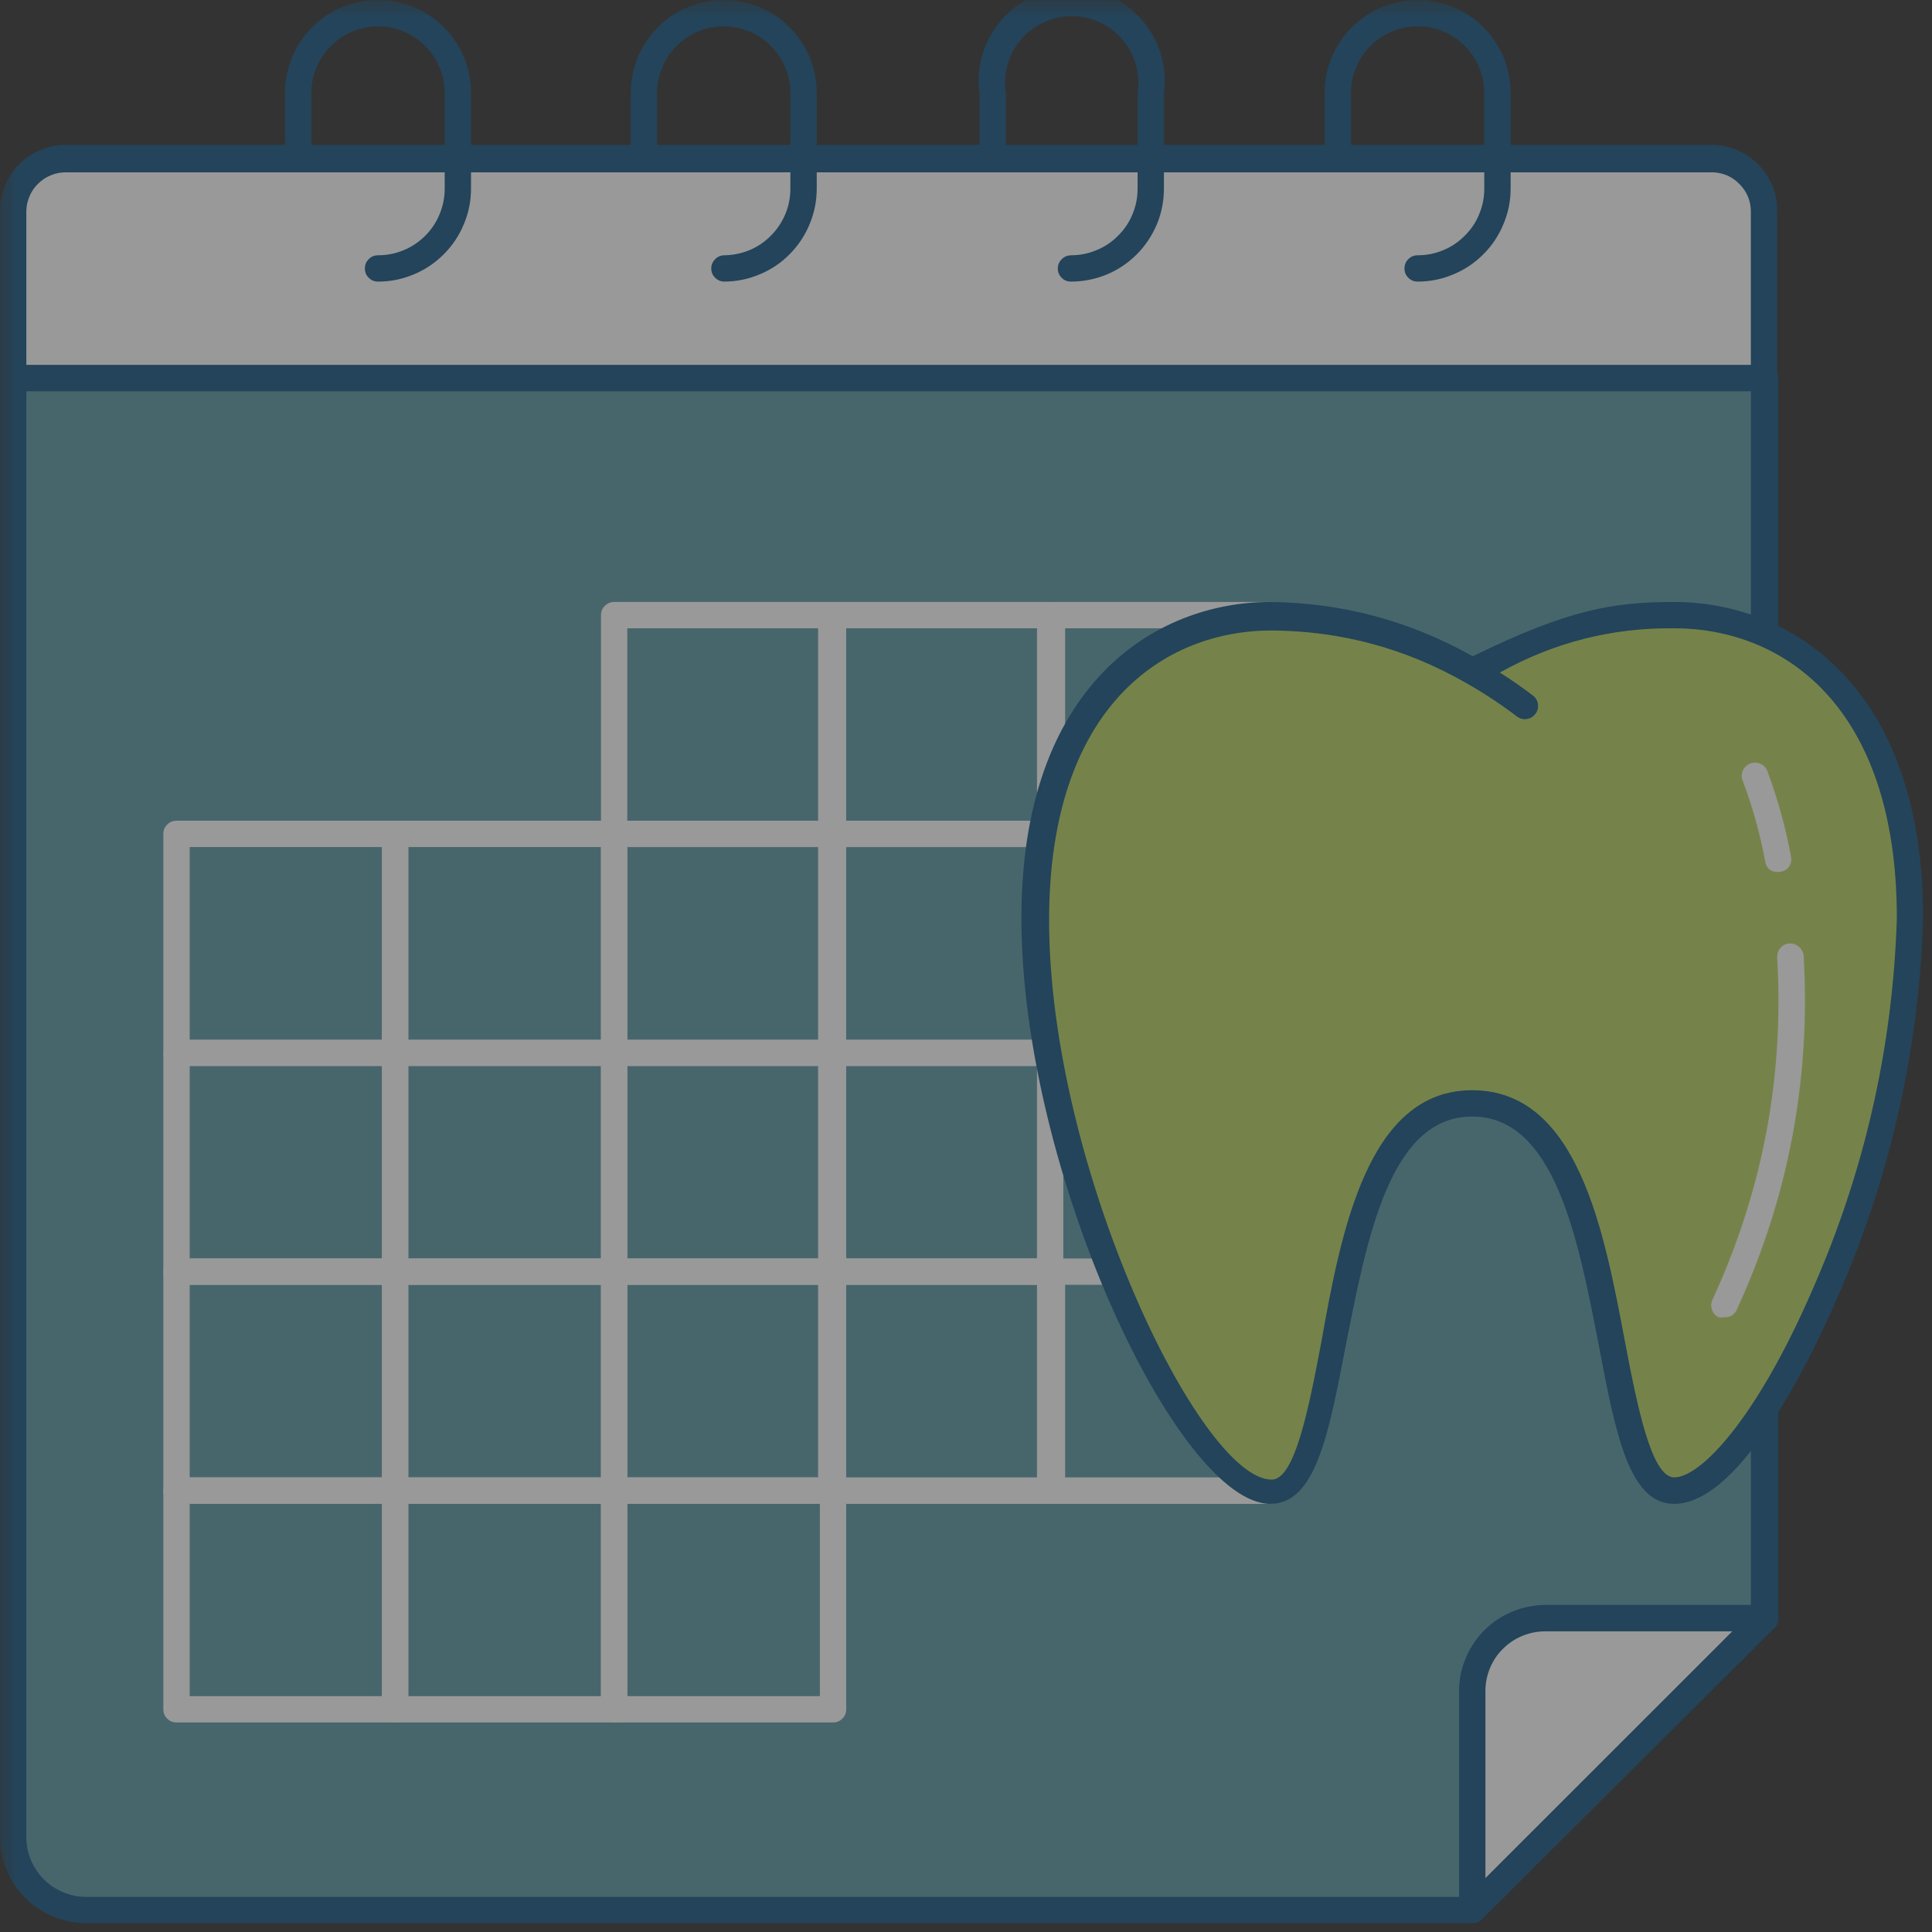 <svg xmlns="http://www.w3.org/2000/svg" xmlns:xlink="http://www.w3.org/1999/xlink" width="73" zoomAndPan="magnify" viewBox="0 0 54.75 54.75" height="73" preserveAspectRatio="xMidYMid meet" version="1.0"><rect x="0" y="0" width="54.75" height="54.75" fill="#333333" stroke="none"/><defs><filter x="0%" y="0%" width="100%" height="100%" id="84de750d74"><feColorMatrix values="0 0 0 0 1 0 0 0 0 1 0 0 0 0 1 0 0 0 1 0" color-interpolation-filters="sRGB"/></filter><clipPath id="9fbca7b8bc"><path d="M 0 0 L 54.5 0 L 54.5 54.5 L 0 54.5 Z M 0 0 " clip-rule="nonzero"/></clipPath><mask id="c7ee25365e"><g filter="url(#84de750d74)"><rect x="-5.475" width="65.7" fill="#000000" y="-5.475" height="65.7" fill-opacity="0.5"/></g></mask><clipPath id="a6b62f7235"><path d="M 0 10 L 51 10 L 51 54.5 L 0 54.5 Z M 0 10 " clip-rule="nonzero"/></clipPath><clipPath id="fee6f6926a"><path d="M 27 0 L 34 0 L 34 8 L 27 8 Z M 27 0 " clip-rule="nonzero"/></clipPath><clipPath id="3778aa2a1e"><path d="M 41 45 L 51 45 L 51 54.5 L 41 54.5 Z M 41 45 " clip-rule="nonzero"/></clipPath><clipPath id="4312e74f1e"><path d="M 29 17 L 54.5 17 L 54.5 43 L 29 43 Z M 29 17 " clip-rule="nonzero"/></clipPath><clipPath id="4aa2fc749a"><path d="M 28 17 L 54.5 17 L 54.5 43 L 28 43 Z M 28 17 " clip-rule="nonzero"/></clipPath><clipPath id="634751597e"><rect x="0" width="55" y="0" height="55"/></clipPath></defs><g clip-path="url(#9fbca7b8bc)"><g mask="url(#c7ee25365e)"><g transform="matrix(1, 0, 0, 1, 0, -0)"><g clip-path="url(#634751597e)"><g clip-path="url(#a6b62f7235)"><path fill="#5c9aa6" d="M 50.023 15.879 L 50.023 10.715 L 0.375 10.715 L 0.375 52.059 C 0.375 52.336 0.426 52.598 0.531 52.852 C 0.637 53.105 0.785 53.328 0.98 53.523 C 1.172 53.715 1.398 53.867 1.648 53.969 C 1.902 54.074 2.168 54.129 2.441 54.129 L 41.719 54.129 C 44.953 50.895 46.766 49.09 49.992 45.855 L 49.992 15.879 Z M 50.023 15.879 " fill-opacity="1" fill-rule="nonzero"/><path fill="#145682" d="M 41.719 54.5 L 2.441 54.5 C 2.117 54.5 1.809 54.438 1.508 54.312 C 1.211 54.188 0.945 54.012 0.719 53.785 C 0.488 53.555 0.312 53.293 0.188 52.992 C 0.062 52.695 0 52.383 0 52.059 L 0 10.715 C 0 10.609 0.035 10.523 0.109 10.449 C 0.184 10.375 0.27 10.34 0.375 10.34 L 50.023 10.34 C 50.125 10.34 50.211 10.375 50.285 10.449 C 50.359 10.523 50.395 10.609 50.395 10.715 L 50.395 45.855 C 50.395 45.961 50.359 46.047 50.289 46.125 L 41.988 54.391 C 41.914 54.465 41.824 54.504 41.719 54.5 Z M 0.746 11.086 L 0.746 52.059 C 0.746 52.285 0.789 52.5 0.875 52.707 C 0.961 52.914 1.086 53.098 1.242 53.258 C 1.402 53.418 1.586 53.539 1.793 53.625 C 2 53.711 2.215 53.754 2.441 53.754 L 41.57 53.754 L 49.617 45.707 L 49.617 11.086 Z M 50.023 45.855 Z M 50.023 45.855 " fill-opacity="1" fill-rule="nonzero"/></g><path fill="#ffffff" d="M 1.867 4.48 L 48.527 4.48 C 48.727 4.48 48.918 4.516 49.102 4.594 C 49.281 4.668 49.445 4.777 49.586 4.918 C 49.723 5.059 49.832 5.219 49.906 5.402 C 49.984 5.586 50.023 5.773 50.023 5.973 L 50.023 10.684 L 0.375 10.684 L 0.375 5.973 C 0.375 5.773 0.41 5.586 0.488 5.402 C 0.562 5.219 0.672 5.059 0.812 4.918 C 0.949 4.777 1.113 4.668 1.297 4.594 C 1.477 4.516 1.668 4.48 1.867 4.48 Z M 1.867 4.48 " fill-opacity="1" fill-rule="nonzero"/><path fill="#145682" d="M 50.023 11.086 L 0.375 11.086 C 0.27 11.086 0.184 11.051 0.109 10.977 C 0.035 10.906 0 10.816 0 10.715 L 0 5.973 C 0 5.727 0.047 5.488 0.141 5.258 C 0.238 5.031 0.371 4.828 0.547 4.652 C 0.723 4.477 0.922 4.344 1.152 4.25 C 1.383 4.152 1.617 4.105 1.867 4.105 L 48.527 4.105 C 48.773 4.109 49.008 4.16 49.234 4.258 C 49.457 4.352 49.656 4.488 49.828 4.664 C 50 4.84 50.133 5.039 50.227 5.266 C 50.32 5.492 50.363 5.727 50.363 5.973 L 50.363 10.684 C 50.375 10.785 50.344 10.879 50.277 10.957 C 50.211 11.035 50.125 11.078 50.023 11.086 Z M 0.746 10.34 L 49.617 10.34 L 49.617 5.973 C 49.609 5.676 49.5 5.422 49.289 5.211 C 49.082 5 48.824 4.891 48.527 4.883 L 1.867 4.883 C 1.719 4.883 1.578 4.91 1.445 4.965 C 1.309 5.02 1.191 5.098 1.086 5.199 C 0.98 5.301 0.898 5.418 0.84 5.555 C 0.781 5.688 0.75 5.828 0.746 5.973 Z M 0.746 10.34 " fill-opacity="1" fill-rule="nonzero"/><g clip-path="url(#fee6f6926a)"><path fill="#145682" d="M 30.348 7.98 C 30.246 7.98 30.156 7.945 30.086 7.871 C 30.012 7.801 29.977 7.711 29.977 7.609 C 29.977 7.504 30.016 7.418 30.086 7.348 C 30.16 7.273 30.246 7.238 30.348 7.234 C 30.598 7.234 30.84 7.188 31.07 7.09 C 31.305 6.996 31.508 6.859 31.684 6.68 C 31.863 6.504 32 6.301 32.094 6.07 C 32.191 5.836 32.238 5.598 32.238 5.344 L 32.238 2.637 C 32.281 2.363 32.262 2.094 32.188 1.828 C 32.113 1.562 31.984 1.324 31.805 1.117 C 31.625 0.906 31.41 0.746 31.16 0.629 C 30.91 0.516 30.648 0.457 30.371 0.457 C 30.094 0.457 29.832 0.516 29.582 0.629 C 29.332 0.746 29.117 0.906 28.938 1.117 C 28.758 1.324 28.629 1.562 28.555 1.828 C 28.48 2.094 28.461 2.363 28.504 2.637 L 28.504 4.48 C 28.504 4.582 28.465 4.668 28.395 4.742 C 28.32 4.812 28.234 4.852 28.133 4.852 C 28.027 4.852 27.941 4.816 27.867 4.742 C 27.793 4.672 27.758 4.582 27.758 4.48 L 27.758 2.637 C 27.707 2.258 27.738 1.891 27.848 1.527 C 27.961 1.164 28.141 0.84 28.391 0.555 C 28.641 0.27 28.938 0.047 29.285 -0.109 C 29.629 -0.266 29.992 -0.344 30.371 -0.344 C 30.75 -0.344 31.113 -0.266 31.457 -0.109 C 31.805 0.047 32.102 0.27 32.352 0.555 C 32.602 0.84 32.781 1.164 32.895 1.527 C 33.004 1.891 33.035 2.258 32.984 2.637 L 32.984 5.344 C 32.984 5.695 32.918 6.031 32.785 6.355 C 32.648 6.676 32.461 6.961 32.211 7.211 C 31.965 7.457 31.68 7.648 31.359 7.781 C 31.035 7.914 30.699 7.98 30.348 7.98 Z M 30.348 7.98 " fill-opacity="1" fill-rule="nonzero"/></g><path fill="#145682" d="M 20.531 7.98 C 20.43 7.98 20.34 7.945 20.266 7.871 C 20.195 7.801 20.156 7.711 20.156 7.609 C 20.156 7.504 20.195 7.418 20.266 7.344 C 20.34 7.27 20.43 7.234 20.531 7.234 C 20.781 7.23 21.02 7.18 21.246 7.086 C 21.477 6.988 21.676 6.852 21.852 6.672 C 22.027 6.496 22.16 6.293 22.258 6.062 C 22.352 5.832 22.398 5.594 22.398 5.344 L 22.398 2.637 C 22.398 2.387 22.352 2.145 22.254 1.914 C 22.156 1.68 22.023 1.477 21.844 1.301 C 21.668 1.121 21.465 0.984 21.23 0.891 C 21 0.793 20.758 0.746 20.508 0.746 C 20.258 0.746 20.016 0.793 19.785 0.891 C 19.555 0.984 19.352 1.121 19.172 1.301 C 18.996 1.477 18.859 1.68 18.766 1.914 C 18.668 2.145 18.621 2.387 18.621 2.637 L 18.621 4.48 C 18.621 4.582 18.582 4.672 18.512 4.742 C 18.438 4.816 18.352 4.852 18.246 4.852 C 18.145 4.852 18.055 4.816 17.984 4.742 C 17.91 4.672 17.875 4.582 17.875 4.48 L 17.875 2.637 C 17.875 2.285 17.941 1.949 18.074 1.625 C 18.207 1.305 18.398 1.02 18.645 0.773 C 18.891 0.523 19.176 0.336 19.5 0.199 C 19.824 0.066 20.16 0 20.508 0 C 20.859 0 21.195 0.066 21.516 0.199 C 21.84 0.336 22.125 0.523 22.371 0.773 C 22.621 1.02 22.809 1.305 22.945 1.625 C 23.078 1.949 23.145 2.285 23.145 2.637 L 23.145 5.344 C 23.145 5.691 23.078 6.027 22.945 6.348 C 22.812 6.672 22.625 6.953 22.379 7.203 C 22.137 7.449 21.852 7.641 21.531 7.773 C 21.211 7.91 20.879 7.977 20.531 7.98 Z M 20.531 7.98 " fill-opacity="1" fill-rule="nonzero"/><path fill="#145682" d="M 10.715 7.98 C 10.609 7.98 10.523 7.945 10.449 7.871 C 10.375 7.801 10.34 7.711 10.34 7.609 C 10.34 7.504 10.375 7.418 10.449 7.344 C 10.523 7.27 10.609 7.234 10.715 7.234 C 10.965 7.234 11.203 7.188 11.438 7.09 C 11.668 6.996 11.871 6.859 12.051 6.68 C 12.227 6.504 12.363 6.301 12.457 6.07 C 12.555 5.836 12.602 5.598 12.602 5.344 L 12.602 2.637 C 12.602 2.387 12.555 2.145 12.457 1.914 C 12.363 1.684 12.227 1.477 12.047 1.301 C 11.871 1.125 11.668 0.988 11.438 0.891 C 11.203 0.797 10.965 0.746 10.715 0.746 C 10.465 0.746 10.223 0.797 9.992 0.891 C 9.758 0.988 9.555 1.125 9.379 1.301 C 9.203 1.477 9.066 1.684 8.969 1.914 C 8.871 2.145 8.824 2.387 8.824 2.637 L 8.824 4.48 C 8.824 4.582 8.785 4.668 8.715 4.742 C 8.641 4.812 8.555 4.852 8.453 4.852 C 8.348 4.852 8.262 4.816 8.188 4.742 C 8.113 4.672 8.078 4.582 8.078 4.48 L 8.078 2.637 C 8.078 2.285 8.145 1.949 8.277 1.625 C 8.41 1.305 8.602 1.02 8.848 0.77 C 9.098 0.523 9.383 0.332 9.703 0.199 C 10.027 0.066 10.363 0 10.715 0 C 11.062 0 11.398 0.066 11.723 0.199 C 12.047 0.332 12.332 0.523 12.578 0.77 C 12.824 1.02 13.016 1.305 13.148 1.625 C 13.281 1.949 13.348 2.285 13.348 2.637 L 13.348 5.344 C 13.348 5.695 13.281 6.031 13.145 6.352 C 13.012 6.676 12.82 6.961 12.574 7.207 C 12.328 7.453 12.043 7.645 11.723 7.777 C 11.398 7.914 11.062 7.98 10.715 7.98 Z M 10.715 7.98 " fill-opacity="1" fill-rule="nonzero"/><path fill="#145682" d="M 40.176 7.98 C 40.07 7.98 39.984 7.945 39.91 7.871 C 39.836 7.801 39.801 7.711 39.801 7.609 C 39.801 7.504 39.836 7.418 39.91 7.344 C 39.984 7.27 40.07 7.234 40.176 7.234 C 40.426 7.234 40.664 7.188 40.898 7.09 C 41.129 6.996 41.332 6.859 41.508 6.68 C 41.688 6.504 41.824 6.301 41.918 6.07 C 42.016 5.836 42.062 5.598 42.062 5.344 L 42.062 2.637 C 42.062 2.387 42.016 2.145 41.918 1.914 C 41.824 1.68 41.688 1.477 41.508 1.301 C 41.332 1.121 41.129 0.984 40.898 0.891 C 40.664 0.793 40.426 0.746 40.176 0.746 C 39.922 0.746 39.684 0.793 39.453 0.891 C 39.219 0.984 39.016 1.121 38.84 1.301 C 38.66 1.477 38.523 1.68 38.43 1.914 C 38.332 2.145 38.285 2.387 38.285 2.637 L 38.285 4.48 C 38.285 4.582 38.25 4.672 38.176 4.742 C 38.102 4.816 38.016 4.852 37.91 4.852 C 37.809 4.852 37.723 4.816 37.648 4.742 C 37.574 4.672 37.539 4.582 37.539 4.48 L 37.539 2.637 C 37.539 2.285 37.605 1.949 37.738 1.625 C 37.871 1.305 38.062 1.02 38.309 0.773 C 38.559 0.523 38.844 0.336 39.164 0.199 C 39.488 0.066 39.824 0 40.176 0 C 40.523 0 40.859 0.066 41.184 0.199 C 41.504 0.336 41.789 0.523 42.039 0.773 C 42.285 1.02 42.477 1.305 42.609 1.625 C 42.742 1.949 42.809 2.285 42.809 2.637 L 42.809 5.344 C 42.809 5.695 42.742 6.031 42.605 6.352 C 42.473 6.676 42.281 6.961 42.035 7.207 C 41.789 7.453 41.504 7.645 41.18 7.777 C 40.859 7.914 40.523 7.98 40.176 7.98 Z M 40.176 7.98 " fill-opacity="1" fill-rule="nonzero"/><path fill="#ffffff" d="M 23.605 24.004 L 17.402 24.004 C 17.301 24.004 17.211 23.965 17.141 23.895 C 17.066 23.82 17.031 23.734 17.031 23.629 L 17.031 17.434 C 17.031 17.328 17.066 17.242 17.141 17.168 C 17.211 17.098 17.301 17.059 17.402 17.059 L 23.605 17.059 C 23.711 17.059 23.797 17.098 23.871 17.168 C 23.945 17.242 23.98 17.328 23.98 17.434 L 23.98 23.629 C 23.98 23.734 23.945 23.82 23.871 23.895 C 23.797 23.965 23.711 24.004 23.605 24.004 Z M 17.777 23.258 L 23.234 23.258 L 23.234 17.805 L 17.777 17.805 Z M 17.777 23.258 " fill-opacity="1" fill-rule="nonzero"/><path fill="#ffffff" d="M 23.605 30.207 L 17.402 30.207 C 17.301 30.207 17.211 30.172 17.141 30.098 C 17.066 30.023 17.031 29.938 17.031 29.832 L 17.031 23.629 C 17.031 23.527 17.07 23.441 17.141 23.367 C 17.215 23.297 17.301 23.258 17.402 23.258 L 23.605 23.258 C 23.711 23.258 23.797 23.293 23.871 23.367 C 23.945 23.438 23.98 23.527 23.98 23.629 L 23.98 29.863 C 23.973 29.961 23.934 30.043 23.859 30.109 C 23.789 30.176 23.703 30.207 23.605 30.207 Z M 17.777 29.461 L 23.234 29.461 L 23.234 24.004 L 17.777 24.004 Z M 17.777 29.461 " fill-opacity="1" fill-rule="nonzero"/><path fill="#ffffff" d="M 17.402 30.207 L 11.199 30.207 C 11.098 30.207 11.008 30.172 10.934 30.098 C 10.863 30.023 10.824 29.938 10.824 29.832 L 10.824 23.629 C 10.828 23.527 10.863 23.441 10.938 23.367 C 11.008 23.297 11.098 23.258 11.199 23.258 L 17.402 23.258 C 17.508 23.258 17.594 23.293 17.668 23.367 C 17.738 23.438 17.777 23.527 17.777 23.629 L 17.777 29.863 C 17.77 29.961 17.73 30.043 17.656 30.109 C 17.586 30.176 17.5 30.207 17.402 30.207 Z M 11.57 29.461 L 17.031 29.461 L 17.031 24.004 L 11.57 24.004 Z M 11.57 29.461 " fill-opacity="1" fill-rule="nonzero"/><path fill="#ffffff" d="M 11.199 30.207 L 5.004 30.207 C 4.898 30.207 4.812 30.172 4.738 30.098 C 4.664 30.023 4.629 29.938 4.629 29.832 L 4.629 23.629 C 4.629 23.527 4.664 23.438 4.738 23.367 C 4.812 23.293 4.898 23.258 5.004 23.258 L 11.199 23.258 C 11.301 23.258 11.391 23.293 11.461 23.367 C 11.535 23.438 11.57 23.527 11.57 23.629 L 11.57 29.863 C 11.562 29.961 11.523 30.043 11.453 30.109 C 11.383 30.176 11.297 30.207 11.199 30.207 Z M 5.375 29.461 L 10.824 29.461 L 10.824 24.004 L 5.375 24.004 Z M 5.375 29.461 " fill-opacity="1" fill-rule="nonzero"/><path fill="#ffffff" d="M 23.605 36.41 L 17.402 36.41 C 17.301 36.41 17.211 36.375 17.141 36.301 C 17.066 36.23 17.031 36.141 17.031 36.039 L 17.031 29.863 C 17.031 29.762 17.07 29.676 17.141 29.602 C 17.215 29.531 17.301 29.492 17.402 29.492 L 23.605 29.492 C 23.711 29.492 23.797 29.527 23.871 29.602 C 23.945 29.672 23.98 29.762 23.98 29.863 L 23.98 36.066 C 23.973 36.164 23.934 36.246 23.859 36.312 C 23.789 36.379 23.703 36.41 23.605 36.41 Z M 17.777 35.664 L 23.234 35.664 L 23.234 30.207 L 17.777 30.207 Z M 17.777 35.664 " fill-opacity="1" fill-rule="nonzero"/><path fill="#ffffff" d="M 17.402 36.41 L 11.199 36.41 C 11.098 36.41 11.008 36.375 10.934 36.301 C 10.863 36.23 10.824 36.141 10.824 36.039 L 10.824 29.863 C 10.828 29.762 10.863 29.676 10.938 29.602 C 11.008 29.531 11.098 29.492 11.199 29.492 L 17.402 29.492 C 17.508 29.492 17.594 29.527 17.668 29.602 C 17.738 29.672 17.777 29.762 17.777 29.863 L 17.777 36.066 C 17.77 36.164 17.73 36.246 17.656 36.312 C 17.586 36.379 17.5 36.41 17.402 36.41 Z M 11.57 35.664 L 17.031 35.664 L 17.031 30.207 L 11.57 30.207 Z M 11.57 35.664 " fill-opacity="1" fill-rule="nonzero"/><path fill="#ffffff" d="M 11.199 36.41 L 5.004 36.41 C 4.898 36.41 4.812 36.375 4.738 36.301 C 4.664 36.23 4.629 36.141 4.629 36.039 L 4.629 29.863 C 4.629 29.762 4.664 29.672 4.738 29.602 C 4.812 29.527 4.898 29.492 5.004 29.492 L 11.199 29.492 C 11.301 29.492 11.391 29.527 11.461 29.602 C 11.535 29.672 11.57 29.762 11.57 29.863 L 11.57 36.066 C 11.562 36.164 11.523 36.246 11.453 36.312 C 11.383 36.379 11.297 36.41 11.199 36.41 Z M 5.375 35.664 L 10.824 35.664 L 10.824 30.207 L 5.375 30.207 Z M 5.375 35.664 " fill-opacity="1" fill-rule="nonzero"/><path fill="#ffffff" d="M 23.605 42.617 L 17.402 42.617 C 17.301 42.613 17.215 42.578 17.141 42.504 C 17.07 42.434 17.031 42.344 17.031 42.242 L 17.031 36.039 C 17.031 35.934 17.066 35.848 17.141 35.773 C 17.211 35.699 17.301 35.664 17.402 35.664 L 23.605 35.664 C 23.711 35.664 23.797 35.699 23.871 35.773 C 23.945 35.848 23.98 35.934 23.98 36.039 L 23.98 42.242 C 23.98 42.344 23.945 42.434 23.871 42.508 C 23.797 42.578 23.711 42.617 23.605 42.617 Z M 17.777 41.867 L 23.234 41.867 L 23.234 36.41 L 17.777 36.41 Z M 17.777 41.867 " fill-opacity="1" fill-rule="nonzero"/><path fill="#ffffff" d="M 17.402 42.617 L 11.199 42.617 C 11.098 42.613 11.008 42.578 10.938 42.504 C 10.863 42.434 10.828 42.344 10.824 42.242 L 10.824 36.039 C 10.824 35.934 10.863 35.848 10.934 35.773 C 11.008 35.699 11.098 35.664 11.199 35.664 L 17.402 35.664 C 17.508 35.664 17.594 35.699 17.668 35.773 C 17.738 35.848 17.777 35.934 17.777 36.039 L 17.777 42.242 C 17.777 42.344 17.738 42.434 17.668 42.508 C 17.594 42.578 17.508 42.617 17.402 42.617 Z M 11.57 41.867 L 17.031 41.867 L 17.031 36.41 L 11.57 36.41 Z M 11.57 41.867 " fill-opacity="1" fill-rule="nonzero"/><path fill="#ffffff" d="M 11.199 42.617 L 5.004 42.617 C 4.898 42.617 4.812 42.578 4.738 42.508 C 4.664 42.434 4.629 42.344 4.629 42.242 L 4.629 36.039 C 4.629 35.934 4.664 35.848 4.738 35.773 C 4.812 35.699 4.898 35.664 5.004 35.664 L 11.199 35.664 C 11.301 35.664 11.391 35.699 11.461 35.773 C 11.535 35.848 11.57 35.934 11.57 36.039 L 11.57 42.242 C 11.57 42.344 11.535 42.434 11.461 42.508 C 11.391 42.578 11.301 42.617 11.199 42.617 Z M 5.375 41.867 L 10.824 41.867 L 10.824 36.41 L 5.375 36.41 Z M 5.375 41.867 " fill-opacity="1" fill-rule="nonzero"/><path fill="#ffffff" d="M 23.605 48.812 L 17.402 48.812 C 17.301 48.812 17.211 48.777 17.141 48.703 C 17.066 48.629 17.031 48.543 17.031 48.438 L 17.031 42.242 C 17.031 42.141 17.066 42.051 17.141 41.977 C 17.211 41.906 17.301 41.867 17.402 41.867 L 23.605 41.867 C 23.711 41.867 23.797 41.906 23.871 41.977 C 23.945 42.051 23.98 42.141 23.98 42.242 L 23.98 48.438 C 23.98 48.543 23.945 48.629 23.871 48.703 C 23.797 48.777 23.711 48.812 23.605 48.812 Z M 17.777 48.066 L 23.234 48.066 L 23.234 42.617 L 17.777 42.617 Z M 17.777 48.066 " fill-opacity="1" fill-rule="nonzero"/><path fill="#ffffff" d="M 29.758 24.004 L 23.555 24.004 C 23.453 24.004 23.363 23.965 23.289 23.895 C 23.219 23.82 23.184 23.734 23.184 23.629 L 23.184 17.434 C 23.184 17.328 23.219 17.242 23.289 17.168 C 23.363 17.098 23.453 17.059 23.555 17.059 L 29.758 17.059 C 29.863 17.059 29.949 17.098 30.023 17.168 C 30.098 17.242 30.133 17.328 30.133 17.434 L 30.133 23.629 C 30.133 23.734 30.098 23.82 30.023 23.895 C 29.949 23.965 29.863 24.004 29.758 24.004 Z M 23.93 23.258 L 29.387 23.258 L 29.387 17.805 L 23.93 17.805 Z M 23.93 23.258 " fill-opacity="1" fill-rule="nonzero"/><path fill="#ffffff" d="M 29.758 30.207 L 23.555 30.207 C 23.453 30.207 23.363 30.172 23.289 30.098 C 23.219 30.023 23.184 29.938 23.184 29.832 L 23.184 23.629 C 23.184 23.527 23.223 23.441 23.293 23.367 C 23.367 23.297 23.453 23.258 23.555 23.258 L 29.758 23.258 C 29.863 23.258 29.949 23.293 30.023 23.367 C 30.098 23.438 30.133 23.527 30.133 23.629 L 30.133 29.863 C 30.125 29.961 30.086 30.043 30.012 30.109 C 29.941 30.176 29.855 30.207 29.758 30.207 Z M 23.93 29.461 L 29.387 29.461 L 29.387 24.004 L 23.93 24.004 Z M 23.93 29.461 " fill-opacity="1" fill-rule="nonzero"/><path fill="#ffffff" d="M 29.758 36.41 L 23.555 36.41 C 23.453 36.41 23.363 36.375 23.289 36.301 C 23.219 36.23 23.184 36.141 23.184 36.039 L 23.184 29.863 C 23.184 29.762 23.223 29.676 23.293 29.602 C 23.367 29.531 23.453 29.492 23.555 29.492 L 29.758 29.492 C 29.863 29.492 29.949 29.527 30.023 29.602 C 30.098 29.672 30.133 29.762 30.133 29.863 L 30.133 36.066 C 30.125 36.164 30.086 36.246 30.012 36.312 C 29.941 36.379 29.855 36.41 29.758 36.41 Z M 23.93 35.664 L 29.387 35.664 L 29.387 30.207 L 23.93 30.207 Z M 23.93 35.664 " fill-opacity="1" fill-rule="nonzero"/><path fill="#ffffff" d="M 29.758 42.617 L 23.555 42.617 C 23.453 42.613 23.367 42.578 23.293 42.504 C 23.223 42.434 23.184 42.344 23.184 42.242 L 23.184 36.039 C 23.184 35.934 23.219 35.848 23.289 35.773 C 23.363 35.699 23.453 35.664 23.555 35.664 L 29.758 35.664 C 29.863 35.664 29.949 35.699 30.023 35.773 C 30.098 35.848 30.133 35.934 30.133 36.039 L 30.133 42.242 C 30.133 42.344 30.098 42.434 30.023 42.508 C 29.949 42.578 29.863 42.617 29.758 42.617 Z M 23.93 41.867 L 29.387 41.867 L 29.387 36.41 L 23.93 36.41 Z M 23.93 41.867 " fill-opacity="1" fill-rule="nonzero"/><path fill="#ffffff" d="M 36.008 24.004 L 29.812 24.004 C 29.707 24.004 29.621 23.965 29.547 23.895 C 29.473 23.82 29.438 23.734 29.438 23.629 L 29.438 17.434 C 29.438 17.328 29.473 17.242 29.547 17.168 C 29.621 17.098 29.707 17.059 29.812 17.059 L 36.008 17.059 C 36.109 17.059 36.199 17.098 36.273 17.168 C 36.344 17.242 36.383 17.328 36.383 17.434 L 36.383 23.629 C 36.383 23.734 36.344 23.82 36.273 23.895 C 36.199 23.965 36.109 24.004 36.008 24.004 Z M 30.184 23.258 L 35.637 23.258 L 35.637 17.805 L 30.184 17.805 Z M 30.184 23.258 " fill-opacity="1" fill-rule="nonzero"/><path fill="#ffffff" d="M 36.008 42.617 L 29.812 42.617 C 29.707 42.617 29.621 42.578 29.547 42.508 C 29.473 42.434 29.438 42.344 29.438 42.242 L 29.438 36.039 C 29.438 35.934 29.473 35.848 29.547 35.773 C 29.621 35.699 29.707 35.664 29.812 35.664 L 36.008 35.664 C 36.109 35.664 36.199 35.699 36.273 35.773 C 36.344 35.848 36.383 35.934 36.383 36.039 L 36.383 42.242 C 36.383 42.344 36.344 42.434 36.273 42.508 C 36.199 42.578 36.109 42.617 36.008 42.617 Z M 30.184 41.867 L 35.637 41.867 L 35.637 36.41 L 30.184 36.41 Z M 30.184 41.867 " fill-opacity="1" fill-rule="nonzero"/><path fill="#ffffff" d="M 17.402 48.812 L 11.199 48.812 C 11.098 48.812 11.008 48.777 10.934 48.703 C 10.863 48.629 10.824 48.543 10.824 48.438 L 10.824 42.242 C 10.824 42.141 10.863 42.051 10.934 41.977 C 11.008 41.906 11.098 41.867 11.199 41.867 L 17.402 41.867 C 17.508 41.867 17.594 41.906 17.668 41.977 C 17.738 42.051 17.777 42.141 17.777 42.242 L 17.777 48.438 C 17.777 48.543 17.738 48.629 17.668 48.703 C 17.594 48.777 17.508 48.812 17.402 48.812 Z M 11.57 48.066 L 17.031 48.066 L 17.031 42.617 L 11.57 42.617 Z M 11.57 48.066 " fill-opacity="1" fill-rule="nonzero"/><path fill="#ffffff" d="M 11.199 48.812 L 5.004 48.812 C 4.898 48.812 4.812 48.777 4.738 48.703 C 4.664 48.629 4.629 48.543 4.629 48.438 L 4.629 42.242 C 4.629 42.141 4.664 42.051 4.738 41.977 C 4.812 41.906 4.898 41.867 5.004 41.867 L 11.199 41.867 C 11.301 41.867 11.391 41.906 11.461 41.977 C 11.535 42.051 11.57 42.141 11.57 42.242 L 11.57 48.438 C 11.57 48.543 11.535 48.629 11.461 48.703 C 11.391 48.777 11.301 48.812 11.199 48.812 Z M 5.375 48.066 L 10.824 48.066 L 10.824 42.617 L 5.375 42.617 Z M 5.375 48.066 " fill-opacity="1" fill-rule="nonzero"/><g clip-path="url(#3778aa2a1e)"><path fill="#ffffff" d="M 50.023 45.855 L 41.719 54.129 L 41.719 47.922 C 41.719 47.648 41.773 47.387 41.875 47.133 C 41.98 46.879 42.133 46.656 42.324 46.461 C 42.52 46.266 42.742 46.117 42.996 46.012 C 43.25 45.906 43.512 45.855 43.789 45.855 Z M 50.023 45.855 " fill-opacity="1" fill-rule="nonzero"/><path fill="#145682" d="M 41.719 54.5 C 41.672 54.512 41.625 54.512 41.578 54.5 C 41.426 54.438 41.348 54.32 41.348 54.156 L 41.348 47.922 C 41.348 47.602 41.41 47.289 41.535 46.992 C 41.66 46.691 41.836 46.43 42.062 46.199 C 42.293 45.973 42.555 45.793 42.855 45.672 C 43.152 45.547 43.465 45.484 43.789 45.48 L 50.023 45.48 C 50.188 45.48 50.305 45.559 50.363 45.715 C 50.43 45.867 50.406 46.004 50.289 46.125 L 41.988 54.391 C 41.914 54.465 41.824 54.5 41.719 54.5 Z M 43.789 46.23 C 43.562 46.23 43.348 46.273 43.141 46.359 C 42.93 46.445 42.75 46.566 42.59 46.727 C 42.43 46.883 42.309 47.066 42.223 47.273 C 42.137 47.484 42.094 47.699 42.094 47.922 L 42.094 53.223 L 49.09 46.23 Z M 43.789 46.23 " fill-opacity="1" fill-rule="nonzero"/></g><g clip-path="url(#4312e74f1e)"><path fill="#b7d461" d="M 47.445 17.434 C 45.594 17.434 44.379 17.703 41.719 19.023 L 41.785 19.066 C 40.004 18 38.078 17.457 36 17.434 C 33.016 17.434 29.32 19.465 29.32 26.02 C 29.32 33.051 33.672 42.242 36 42.242 C 38.328 42.242 37.18 31.266 41.719 31.266 C 46.258 31.266 45.117 42.242 47.445 42.242 C 49.773 42.242 54.164 33.051 54.164 26.02 C 54.129 19.465 50.402 17.434 47.445 17.434 Z M 47.445 17.434 " fill-opacity="1" fill-rule="nonzero"/></g><g clip-path="url(#4aa2fc749a)"><path fill="#145682" d="M 47.445 42.617 C 46.168 42.617 45.789 40.652 45.316 38.172 C 44.727 35.113 44.062 31.641 41.719 31.641 C 39.375 31.641 38.734 35.113 38.129 38.172 C 37.652 40.652 37.277 42.617 36 42.617 C 33.379 42.617 28.945 33.18 28.945 26.02 C 28.945 19.402 32.746 17.059 36 17.059 C 38.043 17.082 39.953 17.594 41.734 18.598 C 44.422 17.285 45.684 17.059 47.445 17.059 C 50.699 17.059 54.5 19.402 54.5 26.02 C 54.379 29.812 53.547 33.441 52.008 36.91 C 51.426 38.246 49.379 42.617 47.445 42.617 Z M 41.719 30.895 C 44.707 30.895 45.453 34.852 46.051 38.031 C 46.395 39.832 46.797 41.867 47.445 41.867 C 48.191 41.867 49.754 40.227 51.32 36.645 C 52.824 33.262 53.637 29.719 53.754 26.02 C 53.754 19.965 50.5 17.805 47.445 17.805 C 45.688 17.785 44.039 18.203 42.504 19.059 C 42.832 19.266 43.152 19.488 43.461 19.727 C 43.535 19.789 43.574 19.871 43.586 19.969 C 43.594 20.066 43.57 20.156 43.508 20.234 C 43.449 20.312 43.371 20.359 43.273 20.375 C 43.176 20.391 43.086 20.371 43.004 20.316 C 42.543 19.965 42.059 19.645 41.555 19.359 C 39.848 18.379 38.008 17.879 36.039 17.867 C 32.984 17.867 29.73 20.023 29.73 26.078 C 29.73 33.043 34.008 41.93 36.039 41.93 C 36.695 41.93 37.09 39.891 37.434 38.09 C 38.008 34.852 38.77 30.895 41.719 30.895 Z M 41.719 30.895 " fill-opacity="1" fill-rule="nonzero"/></g><path fill="#ffffff" d="M 48.863 37.328 C 48.812 37.34 48.762 37.34 48.707 37.328 C 48.613 37.289 48.551 37.219 48.516 37.121 C 48.48 37.023 48.484 36.93 48.527 36.836 C 49.949 33.754 50.562 30.52 50.363 27.133 C 50.359 27.027 50.391 26.938 50.457 26.859 C 50.527 26.781 50.613 26.742 50.715 26.734 C 50.816 26.734 50.906 26.766 50.984 26.832 C 51.059 26.902 51.102 26.984 51.113 27.086 C 51.316 30.594 50.68 33.945 49.207 37.137 C 49.133 37.27 49.02 37.336 48.863 37.328 Z M 48.863 37.328 " fill-opacity="1" fill-rule="nonzero"/><path fill="#ffffff" d="M 50.387 24.711 C 50.184 24.711 50.062 24.613 50.023 24.414 C 49.879 23.633 49.668 22.871 49.387 22.129 C 49.348 22.031 49.348 21.938 49.387 21.844 C 49.43 21.746 49.496 21.68 49.594 21.641 C 49.688 21.602 49.785 21.602 49.879 21.641 C 49.977 21.684 50.043 21.75 50.082 21.844 C 50.375 22.633 50.602 23.441 50.754 24.273 C 50.777 24.371 50.758 24.465 50.703 24.551 C 50.645 24.637 50.562 24.688 50.461 24.703 Z M 50.387 24.711 " fill-opacity="1" fill-rule="nonzero"/></g></g></g></g></svg>
